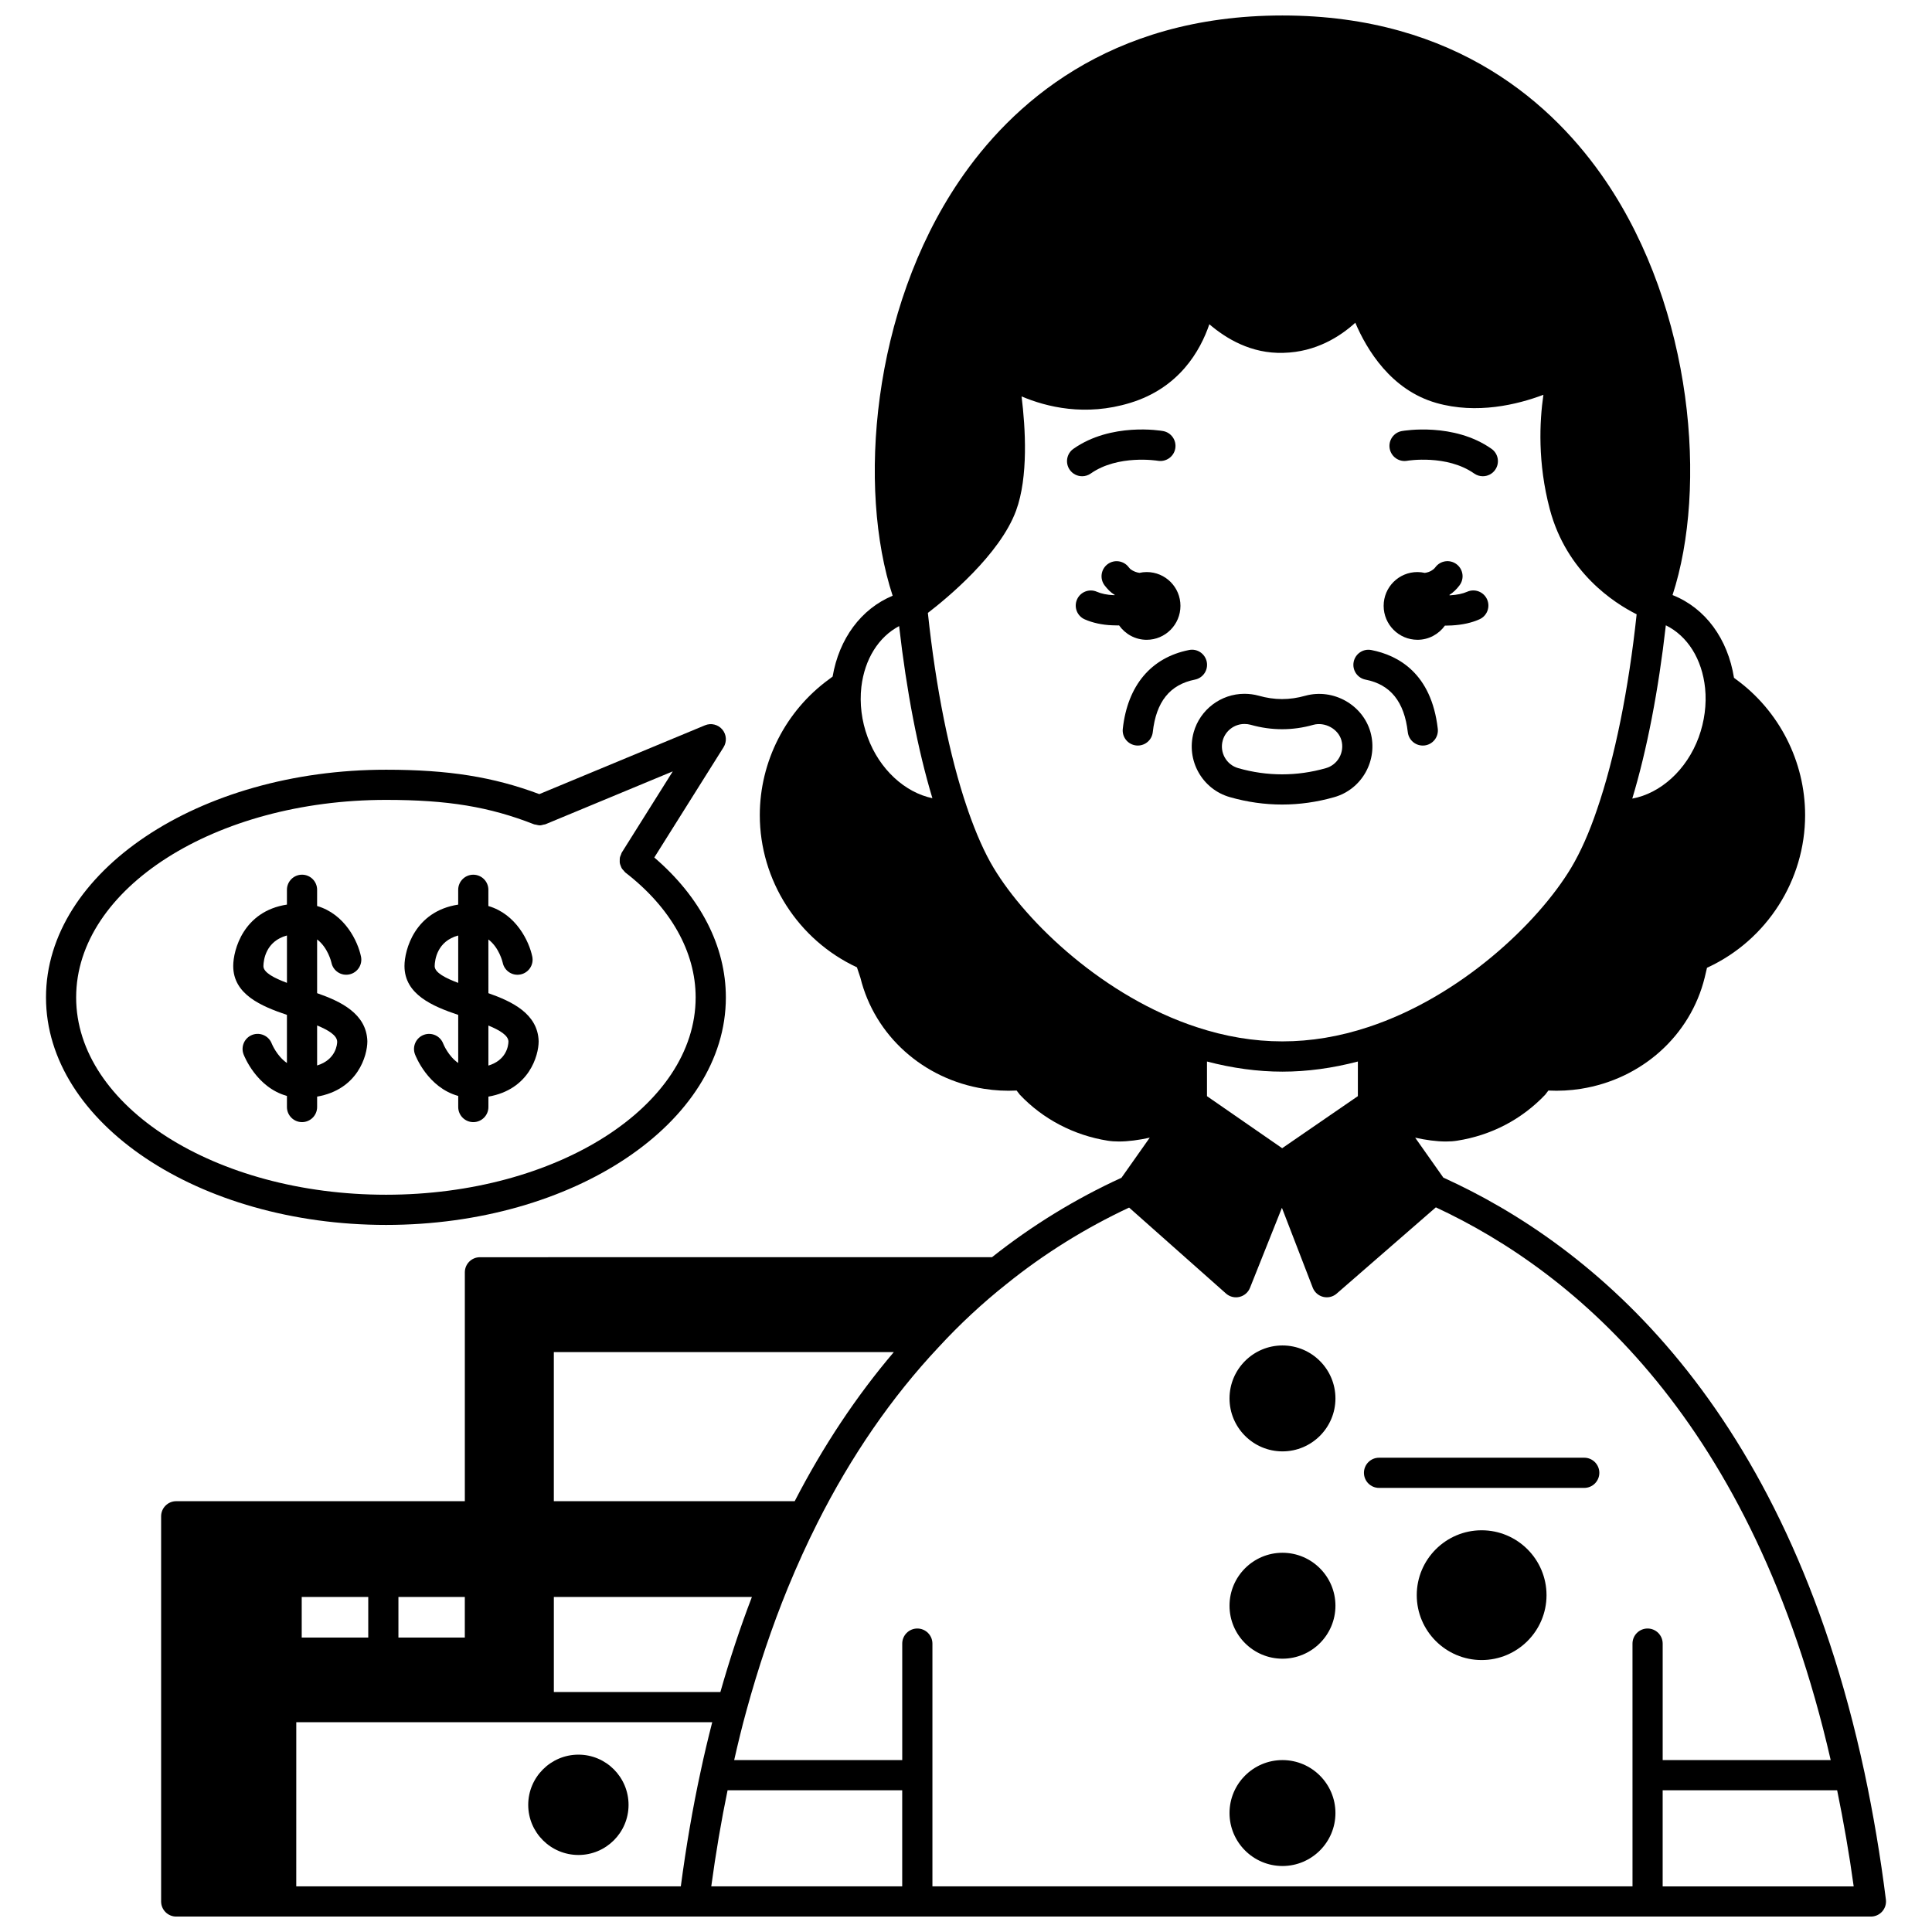 <?xml version="1.0" encoding="UTF-8"?>
<!-- Uploaded to: SVG Repo, www.svgrepo.com, Generator: SVG Repo Mixer Tools -->
<svg width="800px" height="800px" version="1.1" viewBox="144 144 512 512" xmlns="http://www.w3.org/2000/svg">
 <defs>
  <clipPath id="a">
   <path d="m186 148.09h458v503.81h-458z"/>
  </clipPath>
 </defs>
 <path d="m519.65 313.55c3.008 0 5.641-1.496 7.277-3.766 0.07 0 0.141 0.012 0.211 0.012 0.555 0 1.113-0.016 1.664-0.051 2.82-0.168 5.195-0.695 7.266-1.621 2.019-0.895 2.926-3.258 2.027-5.277-0.895-2.016-3.266-2.93-5.277-2.027-1.168 0.516-2.676 0.832-4.5 0.945-0.059 0.004-0.109-0.004-0.164 0-0.012-0.035-0.023-0.074-0.035-0.117 0.027-0.02 0.055-0.027 0.078-0.047 0.941-0.605 1.816-1.441 2.598-2.488 1.328-1.766 0.969-4.273-0.801-5.598-1.77-1.328-4.273-0.965-5.598 0.801-0.309 0.41-0.5 0.539-0.758 0.719-0.633 0.477-1.359 0.688-2.047 0.789-0.633-0.141-1.285-0.223-1.953-0.223-4.957 0-8.957 4-8.957 8.957 0.004 4.953 4.012 8.992 8.969 8.992z"/>
 <path d="m447.88 295.6c-0.66 0-1.305 0.078-1.926 0.215-0.734-0.117-1.543-0.371-2.316-0.945-0.02-0.012-0.211-0.145-0.52-0.551-1.324-1.758-3.828-2.125-5.598-0.801-1.766 1.324-2.125 3.832-0.801 5.598 0.785 1.047 1.66 1.883 2.359 2.32 0.109 0.078 0.219 0.121 0.328 0.195-0.008 0.027-0.016 0.055-0.027 0.09-0.094-0.004-0.172 0.008-0.27 0.004-1.676-0.066-3.246-0.387-4.418-0.902-2.016-0.887-4.379 0.023-5.269 2.043s0.02 4.383 2.043 5.269c2.098 0.926 4.637 1.477 7.289 1.574 0.504 0.027 1.008 0.039 1.512 0.039 0.102 0 0.195-0.012 0.297-0.016 1.633 2.297 4.293 3.82 7.312 3.82 4.957 0 8.957-4.039 8.957-8.996 0-4.957-3.992-8.957-8.953-8.957z"/>
 <path d="m430.77 270.21c0.797 0 1.594-0.234 2.297-0.727 7.219-5.07 17.582-3.402 17.766-3.371 2.18 0.363 4.242-1.074 4.625-3.246 0.383-2.176-1.066-4.25-3.242-4.633-0.559-0.105-13.746-2.332-23.746 4.707-1.809 1.266-2.242 3.762-0.973 5.57 0.781 1.109 2.016 1.699 3.273 1.699z"/>
 <path d="m516.9 266.11c0.102-0.023 10.52-1.727 17.766 3.371 0.699 0.492 1.5 0.727 2.297 0.727 1.254 0 2.5-0.59 3.273-1.699 1.273-1.809 0.836-4.301-0.973-5.57-10-7.039-23.188-4.805-23.746-4.707-2.172 0.383-3.613 2.449-3.238 4.621 0.383 2.18 2.445 3.633 4.621 3.258z"/>
 <g clip-path="url(#a)">
  <path d="m638.08 613.6c-20.926-97.66-71.996-139.55-111.58-157.52l-7.465-10.586c2.836 0.629 5.676 1.016 8.137 1.016 1.07 0 2.074-0.07 2.977-0.215 9.039-1.414 17.113-5.629 23.352-12.191l0.836-1.098c2.894 0.145 5.797-0.008 8.648-0.465 16.121-2.559 28.98-14.102 32.773-29.461l0.617-2.617 0.258-0.113c15.637-7.277 25.742-23.109 25.742-40.332 0-14.195-6.863-27.656-18.301-35.98l-0.547-0.414c-1.648-10.336-7.57-18.457-16.207-21.895-0.027-0.012-0.055-0.012-0.082-0.023 9.281-28.445 5.453-75.578-17.691-109.73-13.582-20.016-39.457-43.875-85.684-43.875-46.246 0-72.121 23.883-85.688 43.914-23.172 34.227-26.957 81.43-17.613 109.86-8.375 3.477-14.195 11.387-15.91 21.426l-0.938 0.703c-11.496 8.359-18.359 21.824-18.359 36.016 0 17.223 10.105 33.055 25.742 40.332l0.922 2.769c3.781 15.316 16.641 26.867 32.758 29.422 2.863 0.457 5.769 0.613 8.637 0.461l0.84 1.09c6.098 6.465 14.379 10.797 23.301 12.199 0.906 0.148 1.914 0.215 2.992 0.215 2.469 0 5.309-0.387 8.148-1.016l-7.496 10.629c-12.191 5.574-23.723 12.66-34.312 21.051l-135.7 0.004c-2.207 0-4 1.793-4 4v60.656h-76.488c-2.207 0-4 1.793-4 4v102.08c0 2.207 1.793 4 4 4h449.11c1.148 0 2.238-0.492 3-1.352 0.758-0.859 1.113-2.004 0.973-3.144-1.438-11.449-3.356-22.824-5.699-33.812zm-8.922-3.16h-44.531v-30.867c0-2.207-1.793-4-4-4-2.207 0-4 1.793-4 4l0.004 64.336h-185.53v-64.336c0-2.207-1.793-4-4-4-2.207 0-4 1.793-4 4v30.867h-44.535c1.023-4.512 2.07-8.848 3.215-12.98 3.148-11.512 6.856-22.52 11.035-32.719 2.469-5.996 5.09-11.75 7.793-17.117 8.91-17.711 19.691-33.363 32.074-46.551 5.582-6.066 11.633-11.695 18-16.75 10.035-8.102 20.992-14.887 32.543-20.301l25.672 22.773c0.738 0.656 1.684 1.008 2.656 1.008 0.309 0 0.617-0.035 0.918-0.109 1.266-0.301 2.312-1.199 2.789-2.41l8.461-21.203 8.164 21.16c0.473 1.215 1.504 2.129 2.766 2.441 0.32 0.078 0.641 0.117 0.965 0.117 0.953 0 1.887-0.34 2.621-0.984l26.277-22.855c37.055 17.242 84.047 56.633 104.64 146.48zm-294.25-18.031h-44.133v-25.191h52.484c-3.082 8.027-5.871 16.457-8.352 25.191zm-110.95-14.434v-10.758h17.633v10.758zm25.629-10.758h17.594v10.758h-17.594zm105.02-25.391h-63.836v-39.504h90.098c-9.906 11.645-18.715 24.887-26.262 39.504zm-132.09 58.578h110.23c-1.078 4.215-2.121 8.531-3.102 13.184-2.066 9.508-3.812 19.707-5.223 30.32h-101.91zm114.3 18.035h46.277v25.469h-50.602c1.203-8.859 2.648-17.387 4.324-25.469zm76.457-339.13c3.277-8.93 2.488-21.895 1.453-30.258 6.598 2.805 16.922 5.359 28.785 1.715 12.965-3.945 18.574-13.777 20.977-20.836 4.352 3.723 11.059 7.867 19.66 7.574 8.598-0.207 15.008-4.332 19.02-7.977 3.055 7.168 9.484 17.848 21.492 21.262 10.723 3.051 21.445 0.441 28.359-2.168-1.031 7.062-1.566 18.031 1.695 30.332 4.453 16.781 17.117 24.891 23.012 27.84-2.113 19.836-5.805 38.129-10.504 51.742-2.039 6.043-4.344 11.23-6.836 15.414-8.84 14.738-29.449 34.238-53.805 42.242-15.285 5.047-30.195 5.043-45.484 0-24.355-8-44.961-27.504-53.805-42.242-2.332-3.875-4.602-8.977-6.75-15.145-0.074-0.25-0.125-0.508-0.246-0.734-4.695-13.766-8.277-31.695-10.402-51.645 4.902-3.758 19.074-15.391 23.379-27.117zm90.574 155.18-20.062 13.797-19.922-13.789v-9.184c6.707 1.754 13.41 2.684 19.992 2.684 6.582 0 13.285-0.926 19.992-2.684zm92.023-108.09c0.43 4.25-0.16 8.746-1.691 12.973-3.215 8.742-10.168 14.898-17.613 16.266 3.887-12.859 6.965-28.812 8.895-45.926 5.742 2.824 9.613 8.934 10.41 16.688zm-223.6-0.375c0.867-7.359 4.566-13.223 10.004-16.105 1.969 17.266 4.965 32.848 8.82 45.613-7.273-1.52-14.027-7.621-17.164-16.168-1.594-4.301-2.164-8.918-1.66-13.34zm212.35 317.89v-25.469h46.242c1.707 8.336 3.203 16.855 4.383 25.469z"/>
 </g>
 <path d="m483.87 500.56c-7.742 0-14.035 6.297-14.035 14.035s6.297 14.035 14.035 14.035c7.738 0 14.035-6.297 14.035-14.035 0-7.734-6.297-14.035-14.035-14.035z"/>
 <path d="m483.87 555.5c-7.742 0-14.035 6.297-14.035 14.035 0 7.742 6.297 14.035 14.035 14.035 7.738 0 14.035-6.297 14.035-14.035 0-7.738-6.297-14.035-14.035-14.035z"/>
 <path d="m483.87 610.44c-7.742 0-14.035 6.297-14.035 14.035 0 7.738 6.297 14.035 14.035 14.035 7.738 0 14.035-6.297 14.035-14.035 0-7.734-6.297-14.035-14.035-14.035z"/>
 <path d="m509.46 530.31c-2.207 0-4 1.793-4 4 0 2.207 1.793 4 4 4h54.379c2.207 0 4-1.793 4-4 0-2.207-1.793-4-4-4z"/>
 <path d="m536.65 549.54c-9.48 0-17.195 7.715-17.195 17.195s7.715 17.195 17.195 17.195c9.48 0 17.195-7.715 17.195-17.195-0.004-9.484-7.715-17.195-17.195-17.195z"/>
 <path d="m460.34 338.06c-2.074 7.414 2.25 15.129 9.633 17.199 4.535 1.297 9.18 1.953 13.816 1.953 4.602 0 9.238-0.656 13.754-1.945 7.391-2.07 11.715-9.805 9.645-17.254-2.035-7.203-9.816-11.66-17.254-9.637-4.184 1.184-8.164 1.184-12.379-0.012-1.219-0.332-2.488-0.5-3.762-0.5-6.234 0-11.77 4.188-13.453 10.195zm7.699 2.16c0.719-2.566 3.082-4.359 5.75-4.359 0.57 0 1.133 0.074 1.629 0.207 5.547 1.574 11.148 1.574 16.652 0.012 3.023-0.816 6.562 1.059 7.414 4.09 0.887 3.195-0.953 6.508-4.121 7.402-7.672 2.191-15.566 2.18-23.215-0.004-3.152-0.887-4.996-4.184-4.109-7.348z"/>
 <path d="m441.55 337.14c-0.242 2.195 1.34 4.172 3.535 4.414 0.148 0.016 0.297 0.023 0.445 0.023 2.012 0 3.742-1.512 3.969-3.559 0.891-8.059 4.543-12.602 11.156-13.91 2.168-0.43 3.578-2.531 3.152-4.695-0.43-2.168-2.531-3.598-4.695-3.152-10.059 1.988-16.293 9.402-17.562 20.879z"/>
 <path d="m505.89 324.11c6.606 1.297 10.266 5.852 11.191 13.926 0.234 2.039 1.965 3.543 3.965 3.543 0.152 0 0.309-0.008 0.465-0.023 2.191-0.25 3.766-2.234 3.516-4.43-1.691-14.719-10.504-19.469-17.598-20.859-2.184-0.43-4.269 0.988-4.695 3.156-0.422 2.168 0.988 4.266 3.156 4.688z"/>
 <path d="m297.3 609c-7.34 0-13.316 5.973-13.316 13.316 0 7.32 5.973 13.273 13.316 13.273 7.32 0 13.273-5.953 13.273-13.273 0.004-7.344-5.953-13.316-13.273-13.316z"/>
 <path d="m265.43 412.96v12.746c-2.609-1.809-3.894-4.914-3.977-5.133-0.781-2.055-3.07-3.094-5.137-2.332-2.07 0.773-3.117 3.078-2.348 5.144 0.156 0.41 3.402 8.828 11.465 11.051v2.941c0 2.207 1.793 4 4 4 2.207 0 4-1.793 4-4v-2.762c10.785-1.863 13.316-10.863 13.316-14.668-0.211-7.324-7.125-10.566-13.316-12.742l-0.008-14.242c2.856 2.164 3.754 5.961 3.801 6.164 0.445 2.164 2.559 3.562 4.723 3.109 2.164-0.445 3.559-2.559 3.109-4.723-0.832-4.051-4.281-11.266-11.637-13.406l0.004-4.301c0-2.207-1.793-4-4-4s-4 1.793-4 4v3.926c-11.547 1.766-14.234 12.062-14.234 16.266 0.004 7.547 7.445 10.672 14.238 12.961zm13.316 7.062c-0.035 1.309-0.641 4.949-5.316 6.367v-10.613c3.062 1.262 5.266 2.621 5.316 4.246zm-13.316-28.105v12.559c-3.356-1.262-6.238-2.723-6.238-4.438 0.031-1.703 0.668-6.617 6.238-8.121z"/>
 <path d="m228.04 407.2v-14.242c2.856 2.164 3.754 5.961 3.797 6.164 0.445 2.164 2.551 3.562 4.723 3.109 2.164-0.445 3.559-2.559 3.109-4.723-0.832-4.051-4.277-11.266-11.633-13.406l0.004-4.301c0-2.207-1.793-4-4-4s-4 1.793-4 4v3.926c-11.547 1.762-14.234 12.062-14.234 16.266 0 7.547 7.441 10.668 14.234 12.961v12.754c-2.648-1.82-3.953-4.969-4.027-5.156-0.789-2.051-3.094-3.082-5.144-2.309-2.066 0.781-3.106 3.086-2.328 5.152 0.156 0.41 3.438 8.816 11.5 11.039v2.941c0 2.207 1.793 4 4 4s4-1.793 4-4v-2.762c10.781-1.863 13.316-10.863 13.312-14.668-0.219-7.348-7.125-10.582-13.312-12.746zm-14.234-7.168c0.031-1.703 0.668-6.617 6.238-8.121v12.559c-3.356-1.262-6.238-2.723-6.238-4.438zm14.234 26.328v-10.602c3.066 1.262 5.266 2.637 5.316 4.305 0.004 0.582-0.258 4.742-5.316 6.297z"/>
 <path d="m336.36 408.32c0-13.574-6.754-26.602-18.965-37.074l18.352-29.215c0.926-1.477 0.793-3.379-0.332-4.707-1.125-1.332-2.977-1.781-4.586-1.113l-43.902 18.238c-12.176-4.562-24.09-6.465-40.609-6.465-49.699-0.004-90.129 27.062-90.129 60.336 0 33.246 40.43 60.297 90.125 60.297 49.652 0 90.047-27.047 90.047-60.297zm-172.18 0c0-28.859 36.844-52.34 82.129-52.34 16.363 0 27.363 1.82 39.246 6.481 0.172 0.066 0.344 0.047 0.52 0.094 0.324 0.078 0.641 0.176 0.98 0.176 0.348-0.004 0.668-0.109 1-0.195 0.168-0.043 0.336-0.031 0.5-0.102l33.738-14.012-13.512 21.508c-0.109 0.176-0.133 0.371-0.211 0.555-0.109 0.25-0.227 0.488-0.285 0.75-0.051 0.25-0.043 0.5-0.047 0.754-0.004 0.258-0.02 0.508 0.023 0.758s0.145 0.48 0.234 0.715c0.094 0.238 0.172 0.477 0.309 0.699 0.141 0.219 0.332 0.398 0.512 0.59 0.141 0.148 0.23 0.332 0.398 0.461 12.02 9.281 18.641 21.039 18.641 33.102 0 28.836-36.805 52.301-82.051 52.301-45.281 0.008-82.125-23.457-82.125-52.293z"/>
</svg>